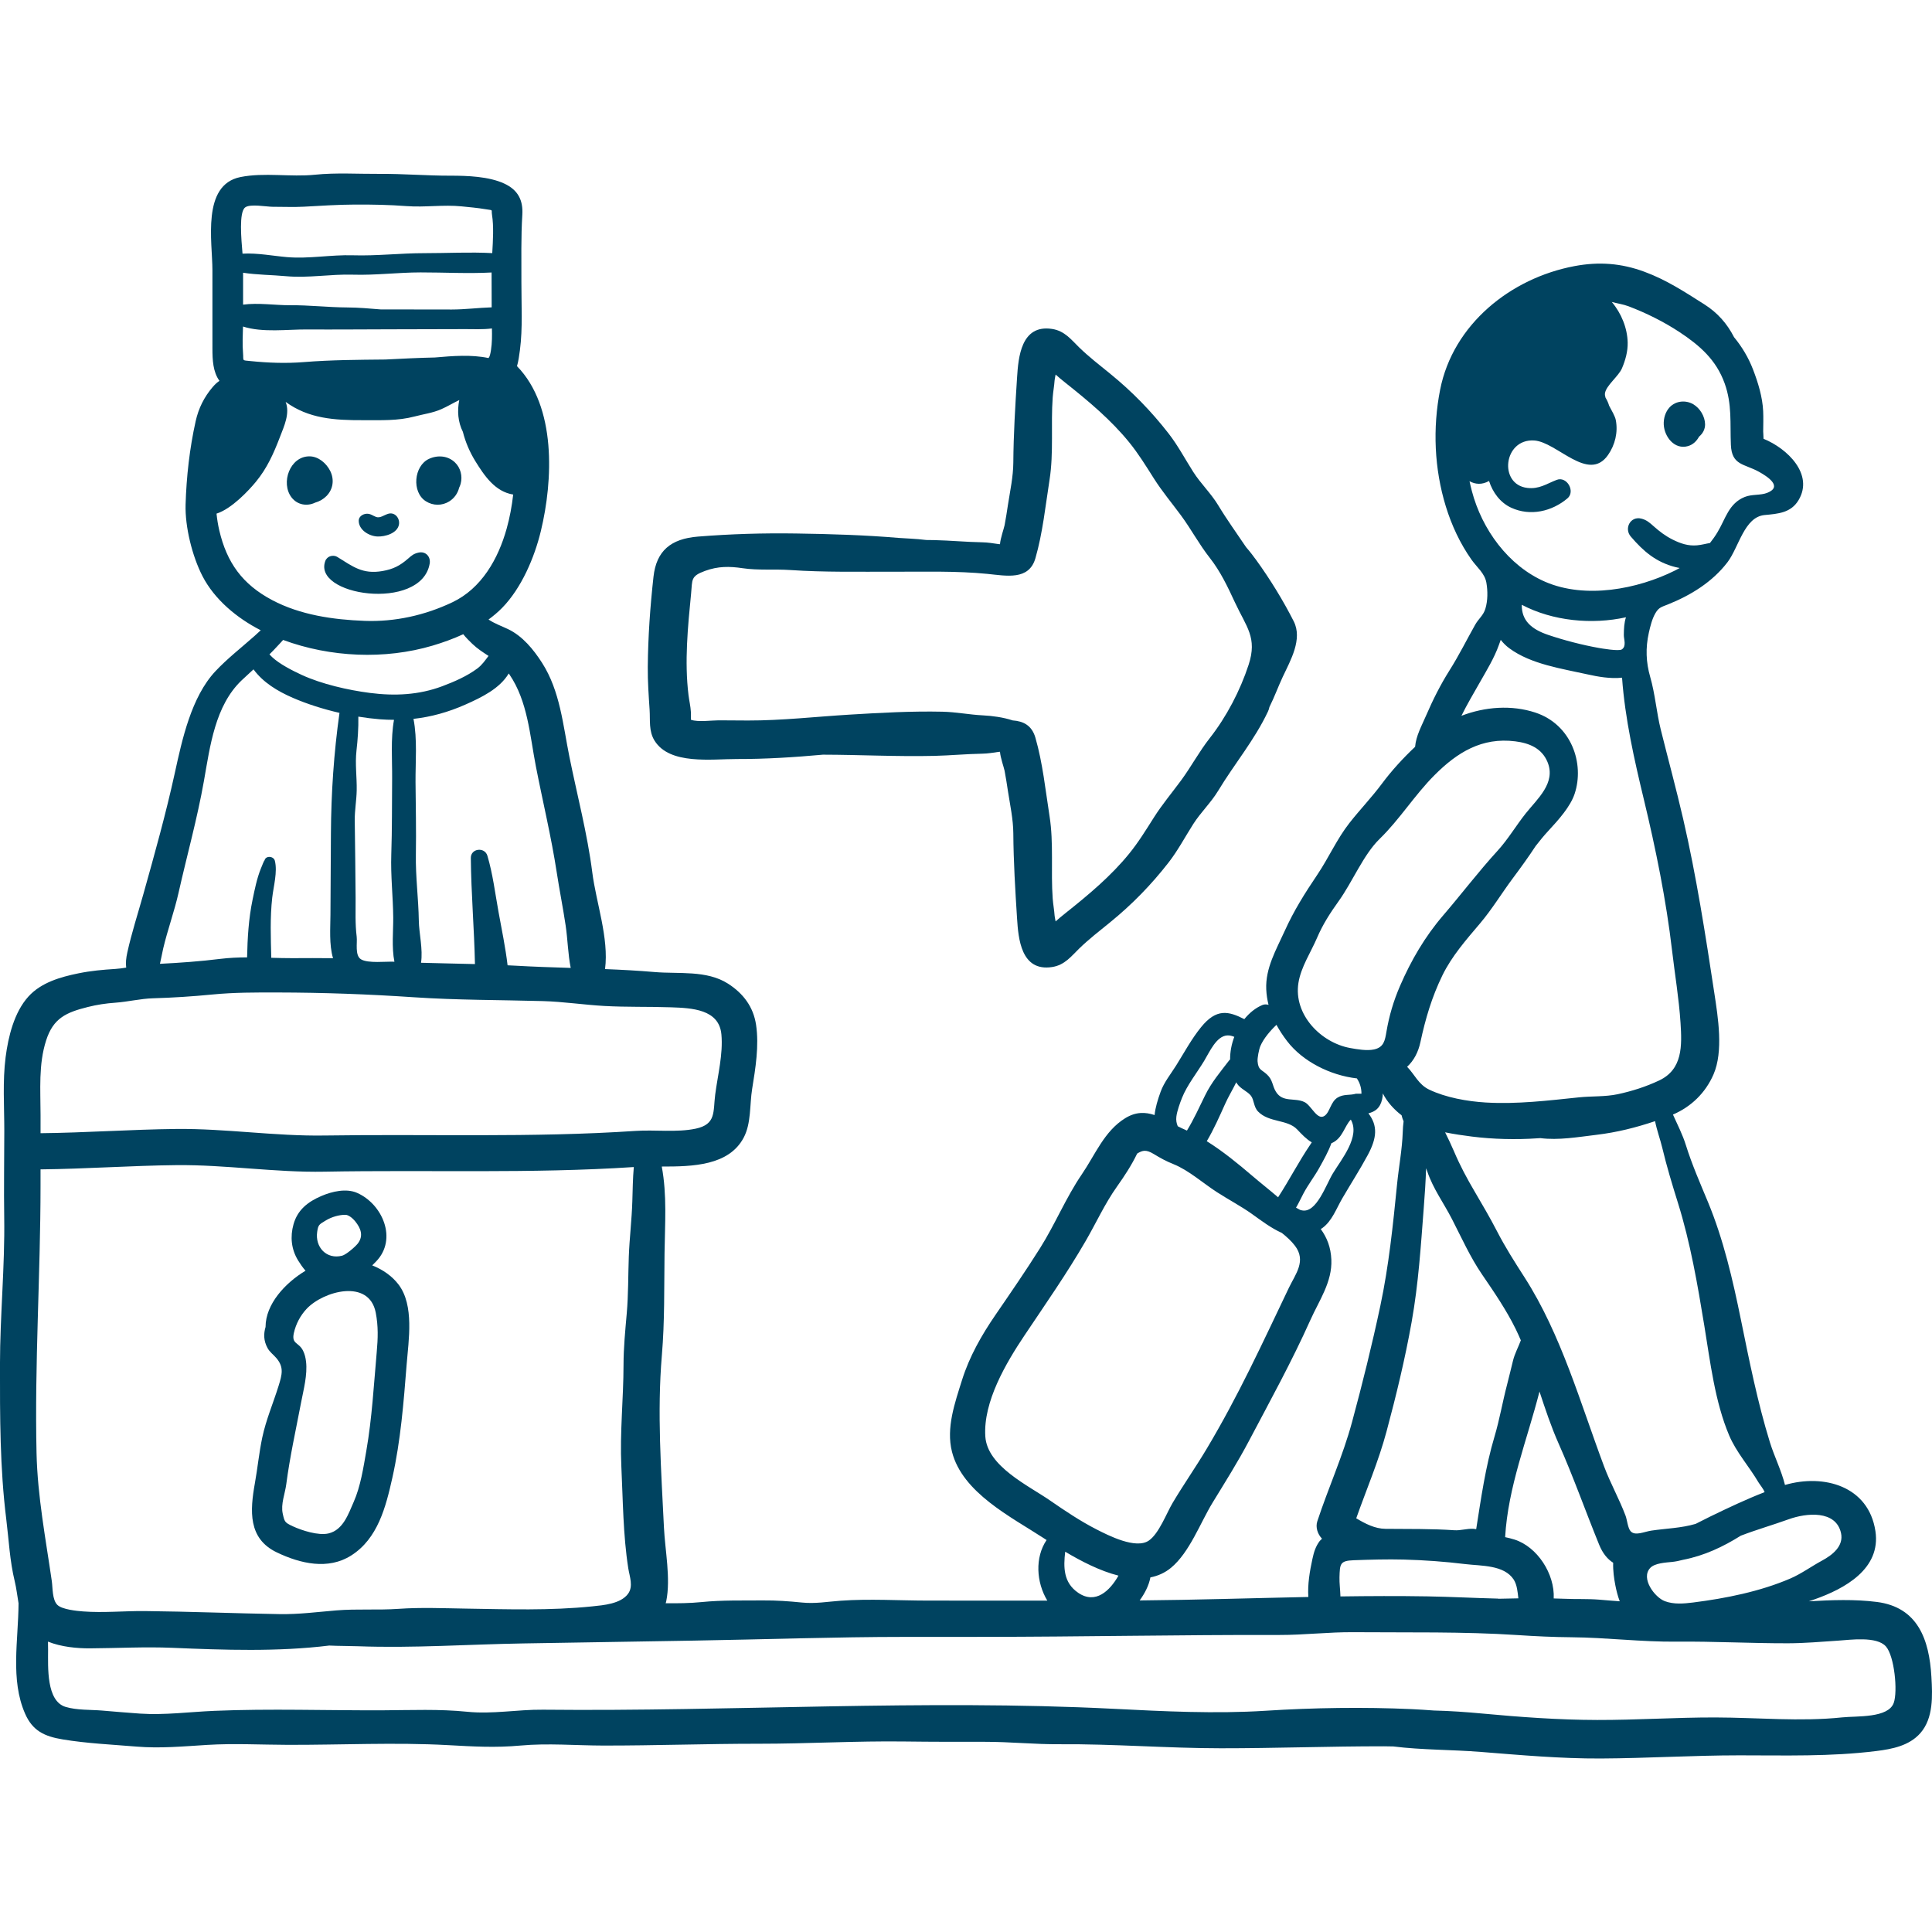<?xml version="1.0" encoding="iso-8859-1"?>
<!-- Generator: Adobe Illustrator 19.0.0, SVG Export Plug-In . SVG Version: 6.00 Build 0)  -->
<svg xmlns="http://www.w3.org/2000/svg" xmlns:xlink="http://www.w3.org/1999/xlink" version="1.1" id="Capa_1" x="0px" y="0px" viewBox="0 0 511.998 511.998" style="enable-background:new 0 0 511.998 511.998;" xml:space="preserve" width="512px" height="512px">
<g>
	<g>
		<path d="M87.527,124.84c-1.002-2.039-3.113-3.882-5.481-3.904c-5.227-0.052-7.732,7.068-4.778,10.891    c1.563,2.024,4.146,2.393,6.237,1.379c1.149-0.321,2.227-0.942,3.041-1.779C88.305,129.62,88.625,127.076,87.527,124.84z" fill="#004360"/>
	</g>
</g>
<g>
	<g>
		<path d="M120.584,122.564c-1.882-1.819-4.595-2.021-6.897-0.962c-4.015,1.848-4.628,8.81-0.853,11.224    c1.931,1.234,4.325,1.25,6.261,0.023c1.323-0.839,2.223-2.148,2.575-3.586c0.171-0.35,0.317-0.713,0.417-1.096    C122.607,126.185,122.069,124,120.584,122.564z" fill="#004360"/>
	</g>
</g>
<g>
	<g>
		<path d="M102.843,136.166c-1.113,0.348-2.14,1.221-3.176,0.83c-0.915-0.346-1.501-0.924-2.58-0.844    c-0.944,0.07-2.01,0.748-2.022,1.801c-0.028,2.496,2.753,4.139,4.967,4.223c2.024,0.076,5.246-0.834,5.689-3.133    C106.042,137.383,104.663,135.598,102.843,136.166z" fill="#004360"/>
	</g>
</g>
<g>
	<g>
		<path d="M110.95,146.437c-1.314,0.281-1.849,0.768-2.83,1.623c-2.107,1.836-3.894,2.775-6.778,3.274    c-5.295,0.916-7.85-1.218-11.958-3.743c-0.814-0.501-2.053-0.363-2.713,0.35c-0.12,0.123-0.229,0.258-0.327,0.4    c-4.275,9.531,25.316,13.887,27.528,1.018C114.184,147.545,112.828,146.036,110.95,146.437z" fill="#004360"/>
	</g>
</g>
<g>
	<g>
		<path d="M105.615,340.409c-1.724-2.264-4.197-3.969-6.976-5.072c0.357-0.347,0.701-0.693,1.028-1.031    c5.746-5.938,1.673-15.235-5.035-18.182c-2.876-1.264-6.608-0.389-9.437,0.816c-3.653,1.555-6.343,3.717-7.409,7.502    c-0.918,3.259-0.617,6.619,1.219,9.596c0.549,0.891,1.204,1.855,1.959,2.717c-5.391,3.233-10.586,8.847-10.59,14.909    c-0.541,1.817-0.521,3.634,0.503,5.538c0.623,1.158,1.601,1.789,2.4,2.745c1.991,2.382,1.495,4.28,0.55,7.321    c-1.414,4.551-3.341,9.021-4.327,13.699c-0.844,4.004-1.226,8.033-1.943,12.044c-1.322,7.385-1.843,14.72,5.791,18.384    c6.266,3.007,13.616,4.699,19.712,0.832c7.065-4.481,9.183-12.85,10.919-20.61c2.209-9.878,2.993-19.999,3.789-30.056    C108.273,355.178,109.824,345.936,105.615,340.409z M84.061,326.416c0.277-1.861,0.482-1.904,2.352-3.027    c1.451-0.869,3.484-1.495,5.19-1.447c0.646,0.019,1.682,0.669,2.566,1.77c1.407,1.752,2.223,3.746,0.687,5.783    c-0.687,0.912-3.139,3.01-4.2,3.28C86.548,333.822,83.448,330.536,84.061,326.416z M99.837,358.311    c-0.776,8.729-1.247,17.481-2.752,26.136c-0.771,4.434-1.526,9.459-3.356,13.589c-1.395,3.149-2.768,7.387-6.632,8.329    c-2.708,0.66-7.113-0.786-9.488-1.877c-2.169-0.998-2.206-1.217-2.678-3.341c-0.565-2.54,0.606-5.312,0.928-7.776    c0.964-7.367,2.539-14.384,3.931-21.684c0.663-3.477,1.722-7.334,1.313-10.869c-0.114-0.988-0.342-1.959-0.785-2.858    c-1.146-2.323-3.122-1.699-2.437-4.726c0.539-2.381,1.715-4.617,3.391-6.394c4.459-4.726,16.554-8.048,18.304,1.036    C100.275,351.504,100.162,354.657,99.837,358.311z" fill="#004360"/>
	</g>
</g>
<g>
	<g>
		<path d="M448.699,107.112c-2.002-1.15-4.602-0.896-6.209,0.795c-1.15,1.211-1.667,2.991-1.579,4.638    c0.17,3.209,2.849,6.691,6.412,5.678c1.346-0.384,2.313-1.344,2.948-2.518c0.973-0.789,1.613-1.971,1.591-3.271    C451.827,110.352,450.512,108.155,448.699,107.112z" fill="#004360"/>
	</g>
</g>
<g>
	<g>
		<path d="M511.842,444.387c-0.567-9.963-3.643-18.48-14.474-19.857c-5.862-0.746-11.933-0.521-17.999-0.171    c0.483-0.167,0.973-0.331,1.454-0.499c8.009-2.811,17.696-8.08,16.181-18.1c-1.806-11.949-13.66-15.234-23.968-12.233    c-0.945-3.834-2.837-7.558-4.005-11.34c-3.255-10.54-5.467-21.632-7.671-32.442c-2.15-10.543-4.608-21.251-8.734-31.199    c-2.071-4.993-4.242-9.924-5.854-15.088c-0.894-2.863-2.238-5.429-3.424-8.086c4.8-2.064,8.599-5.705,10.746-10.634    c2.673-6.139,1.195-15.148,0.213-21.61c-2.335-15.367-4.743-30.906-8.25-46.102c-1.825-7.907-3.973-15.775-5.931-23.653    c-1.145-4.603-1.49-9.423-2.805-13.978c-1.119-3.875-1.261-7.673-0.368-11.688c0.382-1.715,0.864-3.699,1.761-5.227    c0.9-1.533,1.631-1.629,3.314-2.303c6.031-2.414,11.747-5.927,15.745-11.141c3.052-3.98,4.445-12.031,9.858-12.545    c3.562-0.336,6.987-0.548,9.023-3.98c4.044-6.818-2.951-13.643-9.302-16.229c-0.014-0.852-0.09-1.818-0.089-1.943    c0.014-1.773,0.076-3.62-0.008-5.391c-0.178-3.754-1.352-7.584-2.705-11.08c-1.209-3.126-2.918-5.977-5.012-8.513    c-1.821-3.565-4.36-6.476-7.874-8.701c-5.231-3.314-10.027-6.476-15.884-8.638c-6.124-2.262-12.033-2.719-18.553-1.488    c-16.909,3.188-32.16,15.433-35.578,32.742c-2.011,10.182-1.548,20.992,1.504,30.92c1.541,5.014,3.778,9.835,6.808,14.126    c1.43,2.026,3.513,3.616,3.942,6.091c0.385,2.223,0.389,4.739-0.264,6.916c-0.53,1.766-1.811,2.652-2.693,4.218    c-2.284,4.05-4.305,8.148-6.803,12.099c-2.387,3.773-4.431,7.855-6.203,11.963c-1.206,2.793-2.695,5.437-2.923,8.307    c-3.188,3.004-6.193,6.279-8.758,9.727c-2.754,3.701-5.878,6.93-8.659,10.482c-3.332,4.256-5.479,9.201-8.477,13.654    c-3.361,4.993-6.202,9.492-8.688,14.986c-2.231,4.93-5.111,9.809-4.867,15.416c0.063,1.437,0.279,2.8,0.608,4.114    c-0.538-0.151-1.1-0.173-1.625,0.046c-1.826,0.762-3.452,2.09-4.791,3.744c-4.205-2.136-7.391-2.896-11.469,2.135    c-2.542,3.137-4.444,6.7-6.579,10.111c-1.433,2.291-3.224,4.468-4.136,7.001c-0.752,2.087-1.395,4.144-1.6,6.172    c-2.443-0.817-4.974-0.909-7.818,0.854c-5.504,3.412-7.878,9.595-11.471,14.863c-4.21,6.174-7.042,13.164-11.027,19.494    c-3.788,6.018-7.811,11.869-11.832,17.723c-3.702,5.391-6.936,11.083-8.882,17.293c-1.87,5.972-4.269,12.668-2.66,19.003    c2.762,10.874,15.687,17.274,24.309,22.897c0.247,0.16,0.501,0.326,0.762,0.496c-3.128,4.621-2.737,11.203,0.195,16.059    c-10.533-0.004-21.065-0.008-31.599-0.012c-7.675-0.004-15.528-0.516-23.183,0.036c-3.492,0.251-6.691,0.837-10.205,0.483    c-3.488-0.35-6.823-0.594-10.326-0.563c-5.474,0.048-10.901-0.108-16.303,0.437c-3.158,0.318-6.335,0.337-9.518,0.314    c0.053-0.189,0.11-0.377,0.15-0.576c1.213-6.011-0.323-13.435-0.614-19.518c-0.727-15.16-1.839-30.436-0.551-45.611    c0.766-9.027,0.589-17.959,0.708-27.045c0.102-7.875,0.678-15.4-0.733-22.982c8.238,0.012,17.763-0.246,21.7-7.642    c2.04-3.832,1.57-8.743,2.25-12.924c0.887-5.459,1.86-11.444,1.045-16.96c-0.708-4.795-3.398-8.36-7.455-10.953    c-5.665-3.619-13.099-2.517-19.459-3.068c-4.349-0.377-8.727-0.607-13.114-0.781c1.062-8.235-2.363-17.592-3.381-25.62    c-1.292-10.19-4.013-20.507-6.053-30.587c-1.723-8.516-2.464-17.457-7.246-24.939c-2.251-3.523-5.184-7.123-9.018-8.945    c-1.892-0.9-3.489-1.425-5.177-2.549c1.276-0.938,2.491-1.953,3.601-3.086c5.122-5.234,8.562-13.312,10.261-20.343    c3.243-13.424,4.155-32.956-6.319-43.714c0.384-1.32,0.58-2.764,0.772-4.227c0.773-5.902,0.375-12.051,0.394-18.008    c0.018-5.965-0.124-11.961,0.245-17.879c0.24-3.842-1.134-6.58-4.781-8.27c-4.093-1.898-9.809-2.099-14.264-2.091    c-6.259,0.01-12.524-0.525-18.75-0.481c-5.652,0.04-11.559-0.355-17.17,0.225c-6.417,0.662-13.443-0.654-19.742,0.619    c-10.349,2.092-7.412,17.208-7.419,24.694c-0.006,6.931-0.004,13.862,0.003,20.794c0.003,2.928,0.132,6.16,1.865,8.52    c-0.554,0.365-1.126,0.853-1.803,1.645c-2.261,2.645-3.745,5.629-4.509,9.053c-1.597,7.163-2.451,14.734-2.666,22.067    c-0.174,5.911,1.757,13.689,4.462,18.956c3.219,6.269,9.214,11.194,15.451,14.377c-0.566,0.51-1.114,1.039-1.651,1.516    c-3.432,3.049-7.239,6.007-10.376,9.359c-6.372,6.809-8.802,18.075-10.741,26.938c-2.361,10.795-5.37,21.543-8.355,32.182    c-1.444,5.145-3.07,10.154-4.23,15.375c-0.322,1.451-0.472,2.807-0.299,4.027c-0.951,0.156-1.905,0.289-2.87,0.351    c-3.359,0.215-6.434,0.481-9.764,1.161c-4.773,0.975-9.892,2.421-13.278,6.154c-3.784,4.172-5.344,10.637-6.042,16.061    c-0.822,6.398-0.347,13.027-0.35,19.471c-0.004,7.669-0.139,15.348-0.022,23.015c0.199,13.007-1.116,25.964-1.122,38.997    c-0.007,13.818-0.032,27.313,1.674,41.038c0.697,5.604,0.907,10.896,2.235,16.377c0.476,1.964,0.675,3.931,1.011,5.829    c-0.048,9.889-2.213,20.212,1.728,29.245c1.997,4.575,5.143,6.034,9.97,6.836c6.447,1.071,13.115,1.362,19.626,1.906    c6.22,0.519,12.5-0.073,18.702-0.453c7.028-0.431,14.175-0.039,21.217-0.017c14.135,0.045,28.497-0.696,42.603,0.08    c6.665,0.367,12.531,0.721,19.189,0.107c7.207-0.664,14.687-0.006,21.926,0.004c13.746,0.019,27.457-0.49,41.207-0.48    c12.939,0.01,25.798-0.77,38.744-0.596c7.081,0.095,14.163,0.088,21.244,0.084c6.614-0.004,13.141,0.689,19.746,0.641    c14.221-0.105,28.43,1.06,42.661,1.071c14.417,0.011,28.817-0.534,43.249-0.524c0.829,0.001,1.657,0.025,2.486,0.039    c7.687,0.953,15.479,0.834,23.222,1.451c10.566,0.842,21.197,1.794,31.821,1.743c12.247-0.059,24.424-0.833,36.667-0.837    c12.253-0.004,24.048,0.374,36.255-1.133c4.233-0.523,8.762-1.39,11.72-4.74C512.417,455.322,512.124,449.338,511.842,444.387z     M474.053,402.61c4.635-1.67,12.475-2.479,13.833,3.663c0.77,3.48-2.332,5.85-5.031,7.305c-2.775,1.496-5.529,3.51-8.402,4.744    c-8.007,3.443-17.131,5.266-25.738,6.352c-2.507,0.316-5.127,0.538-7.496-0.34c-2.692-0.997-6.484-6.057-3.898-8.811    c1.229-1.309,4.166-1.429,5.792-1.598c0.93-0.096,1.905-0.291,2.902-0.558c5.7-1.106,10.625-3.462,15.317-6.394    C465.522,405.363,469.842,404.128,474.053,402.61z M444.668,318.77c3.311,10.578,5.21,21.689,7.004,32.634    c1.562,9.528,2.797,20.093,6.583,29.019c1.889,4.452,5.29,8.221,7.737,12.383c0.366,0.623,1.319,1.725,1.644,2.626    c-4.91,1.906-9.675,4.17-14.412,6.467c-1.298,0.63-2.582,1.288-3.866,1.943c-3.826,1.126-7.784,1.2-11.724,1.782    c-1.917,0.283-4.312,1.499-5.513,0.154c-0.736-0.823-0.923-3.018-1.333-4.104c-1.668-4.434-4.01-8.578-5.679-13.029    c-6.299-16.795-11.35-34.959-21.093-50.14c-2.641-4.115-5.088-7.935-7.312-12.251c-1.805-3.504-3.906-7.076-5.909-10.49    c-2.102-3.582-3.829-6.789-5.462-10.627c-0.73-1.715-1.535-3.395-2.363-5.063c2.378,0.486,4.775,0.83,7.06,1.12    c5.604,0.71,11.724,0.86,17.367,0.466c0.261-0.02,0.531-0.034,0.801-0.049c4.86,0.61,9.858-0.273,14.886-0.875    c5.448-0.652,10.453-1.922,15.523-3.621c0.48,2.427,1.391,4.881,1.923,7.115C441.699,309.123,443.165,313.966,444.668,318.77z     M401.331,407.989c-0.818-0.257-1.637-0.456-2.456-0.63c0.76-13.279,5.833-25.757,9.105-38.59    c1.537,4.66,3.078,9.313,5.052,13.752c3.908,8.787,7.143,17.978,10.77,26.871c0.938,2.3,2.208,3.805,3.703,4.752    c-0.07,2.054,0.226,4.17,0.571,5.949c0.267,1.378,0.633,2.86,1.169,4.267c-1.844-0.114-3.695-0.3-5.512-0.442    c-3.063-0.24-6.053-0.088-9.104-0.226c-0.959-0.044-1.92-0.063-2.88-0.087C412.061,417.08,407.377,409.893,401.331,407.989z     M378.215,423.052c-7.664-0.127-15.326-0.091-22.988,0.017c-0.048-1.75-0.297-3.574-0.253-5.049    c0.107-3.569,0.097-4.416,3.805-4.547c4.421-0.156,8.827-0.285,13.252-0.172c5.445,0.141,10.884,0.541,16.292,1.199    c4.201,0.511,10.274,0.175,12.836,4.116c0.886,1.433,1.016,3.22,1.22,4.961c-1.777,0.028-3.556,0.063-5.336,0.108    c0.006-0.014,0.011-0.025,0.018-0.039C390.771,423.498,384.489,423.156,378.215,423.052z M350.344,407.768    c-0.326,0.341-0.679,0.695-0.513,0.479c-1.183,1.547-1.625,3.02-2.035,4.915c-0.697,3.225-1.296,6.691-1.075,10.05    c-14.904,0.305-29.805,0.783-44.701,0.918c1.348-1.844,2.458-3.995,2.844-6.106c1.978-0.388,3.834-1.194,5.486-2.565    c4.903-4.072,7.727-11.892,10.999-17.247c3.32-5.435,6.653-10.7,9.624-16.335c5.649-10.712,11.326-20.984,16.298-32.079    c2.325-5.187,5.805-10.069,5.547-15.991c-0.142-3.262-1.146-5.814-2.81-8.103c0.156-0.097,0.314-0.182,0.467-0.294    c2.543-1.869,3.68-5.144,5.214-7.782c2.238-3.848,4.653-7.591,6.768-11.51c2.471-4.581,2.689-7.806,0.181-11.07    c1.731-0.467,3.067-1.272,3.634-3.713c0.121-0.52,0.178-1.042,0.189-1.565c1.144,2.262,3.01,4.313,4.967,5.785    c0.122,0.551,0.309,1.086,0.536,1.609c-0.133,0.936-0.191,1.891-0.223,2.832c-0.16,4.646-1.041,9.177-1.503,13.801    c-1.08,10.814-2.181,21.645-4.443,32.289c-2.204,10.371-4.732,20.561-7.496,30.785c-2.436,9.014-6.29,17.445-9.2,26.283    C348.577,404.742,349.186,406.574,350.344,407.768z M344.558,320.642c-0.361-0.209-0.727-0.41-1.1-0.603    c0.73-1.225,1.305-2.508,2-3.814c1.236-2.322,2.859-4.398,4.142-6.697c1.26-2.259,2.413-4.314,3.236-6.566    c0.075-0.031,0.146-0.054,0.222-0.088c2.761-1.275,3.232-4.447,4.92-6.172c2.55,4.471-2.436,10.455-4.744,14.242    c-1.828,2.999-4.33,10.56-8.162,9.826C344.9,320.736,344.728,320.686,344.558,320.642z M374.101,350.322    c1.809-10.146,2.426-20.061,3.214-30.305c0.263-3.421,0.507-6.932,0.612-10.419c0.106,0.292,0.224,0.579,0.324,0.874    c1.559,4.604,4.317,8.276,6.524,12.576c2.514,4.897,4.847,10.107,7.942,14.637c3.179,4.65,6.473,9.455,8.96,14.523    c0.482,0.983,0.924,1.986,1.359,2.991c-0.654,1.776-1.598,3.476-2.063,5.334c-0.545,2.175-1.045,4.339-1.611,6.505    c-1.182,4.523-1.958,9.15-3.302,13.657c-2.41,8.085-3.551,16.292-4.855,24.54c-0.224-0.035-0.468-0.066-0.764-0.085    c-1.684-0.101-3.343,0.495-5.049,0.377c-5.803-0.403-12.187-0.323-18.232-0.372c-2.755-0.023-5.33-1.336-7.744-2.796    c2.706-7.653,5.9-15.075,8.02-22.972C370.018,369.773,372.352,360.133,374.101,350.322z M390.063,130.153    c-0.228-0.864-0.434-1.744-0.628-2.628c1.525,0.846,3.322,0.996,5.172-0.064c0.979,3.036,2.962,5.746,5.881,7.091    c5.075,2.338,10.809,0.972,14.896-2.477c2.184-1.843-0.148-5.951-2.854-4.901c-2.752,1.068-4.63,2.493-7.771,2.128    c-7.681-0.894-6.341-13.081,1.81-12.571c6.015,0.377,14.361,11.271,19.562,3.865c1.884-2.684,2.698-6.078,2.064-9.301    c-0.198-1.008-1.041-2.418-1.764-3.785c-0.214-0.731-0.535-1.447-0.954-2.128c-0.132-0.43-0.193-0.821-0.146-1.153    c0.289-2.057,3.602-4.506,4.505-6.623c0.909-2.133,1.565-4.484,1.514-6.82c-0.083-3.83-1.68-7.779-4.212-10.764    c1.471,0.402,3.021,0.605,4.475,1.158c4.649,1.768,9.331,4.093,13.473,6.828c5.369,3.544,9.717,7.342,11.958,13.576    c2.014,5.604,1.41,10.559,1.656,16.309c0.235,5.496,3.542,4.961,7.469,7.151c2.105,1.174,6.42,3.885,2.157,5.566    c-1.785,0.704-4.052,0.324-5.942,1.083c-4.279,1.719-5.078,5.793-7.256,9.391c-0.617,1.02-1.278,1.947-1.972,2.82    c-1.066,0.168-2.089,0.479-3.37,0.605c-2.367,0.234-4.473-0.484-6.544-1.528c-1.948-0.982-3.451-2.14-5.049-3.558    c-1.049-0.93-1.859-1.658-3.254-1.994c-2.879-0.695-4.588,2.633-2.769,4.757c3.35,3.912,6.683,6.802,11.9,8.117    c0.347,0.088,0.701,0.161,1.056,0.228c-0.417,0.229-0.833,0.459-1.27,0.677c-9.946,4.96-23.73,7.565-34.337,2.983    C399.674,149.939,392.726,140.247,390.063,130.153z M429.794,172.104c-0.815,0.531-5.483-0.285-6.096-0.394    c-4.338-0.767-9.191-2.029-13.368-3.438c-4.585-1.546-7.107-3.865-7.045-7.997c8.216,4.325,18.606,5.3,27.613,3.31    c-0.486,1.436-0.55,3.025-0.57,4.708C430.314,169.384,431.096,171.258,429.794,172.104z M392.176,180.826    c1.778-3.125,3.826-6.467,5.034-9.88c0.153-0.433,0.325-0.897,0.5-1.377c0.632,0.816,1.379,1.57,2.274,2.231    c5.768,4.264,14.034,5.412,20.854,6.945c2.518,0.566,5.942,1.188,9.019,0.848c0.777,10.855,3.257,21.791,5.779,32.264    c3.146,13.069,5.918,26.666,7.472,40.018c0.743,6.379,1.823,12.709,2.242,19.131c0.399,6.134,0.592,12.371-5.66,15.328    c-3.495,1.652-7.209,2.836-10.986,3.644c-3.284,0.702-6.872,0.478-10.256,0.829c-8.199,0.854-16.45,1.859-24.708,1.367    c-4.862-0.289-10.592-1.303-15.012-3.423c-2.838-1.36-3.844-4.031-5.83-6.04c1.776-1.643,2.946-3.859,3.516-6.501    c1.344-6.243,3.01-11.926,5.823-17.708c2.508-5.152,6.359-9.502,10.008-13.816c3.182-3.762,5.77-8.063,8.718-12.008    c2.116-2.834,4.1-5.576,6-8.477c1.069-1.379,2.164-2.727,3.375-4.034c2.81-3.035,5.825-6.431,6.946-9.784    c2.687-8.041-0.847-18.387-10.397-21.541c-6.306-2.082-13.356-1.553-19.599,0.851C388.789,186.66,390.508,183.758,392.176,180.826    z M344.095,260.486c0.663-4.209,3.284-8.091,4.943-11.968c1.511-3.531,3.461-6.558,5.699-9.679    c3.717-5.183,6.582-12.349,10.887-16.533c5.293-5.144,9.254-11.596,14.549-16.9c6.047-6.059,12.543-10.045,21.361-8.949    c3.741,0.465,7.066,1.832,8.578,5.504c2.284,5.547-2.711,9.73-5.799,13.625c-2.554,3.221-4.685,6.857-7.426,9.853    c-5.017,5.481-9.631,11.562-14.48,17.206c-4.778,5.561-8.468,11.89-11.368,18.59c-1.732,4.002-2.897,7.924-3.624,12.211    c-0.383,2.262-0.667,4.089-3.267,4.662c-1.895,0.419-4.521-0.044-6.327-0.371C350.043,276.324,342.771,268.889,344.095,260.486z     M334.015,277.201c0.853-1.996,2.681-4.12,4.261-5.607c0.805,1.484,1.751,2.92,2.829,4.326c4.072,5.316,11.312,9.045,18.505,9.872    c0.021,0.048,0.043,0.091,0.065,0.14c0.75,1.153,1.126,2.457,1.127,3.912c-0.483,0.006-0.965,0.004-1.448-0.004    c-1.664,0.494-3.267,0.037-4.896,1.039c-1.849,1.137-1.996,3.832-3.441,4.829c-1.926,1.329-3.492-2.75-5.288-3.632    c-2.614-1.283-5.755,0.189-7.58-2.73c-1.031-1.648-0.774-3.127-2.445-4.648c-1.466-1.336-2.232-1.113-2.433-3.416    C333.193,280.374,333.627,278.109,334.015,277.201z M327.843,287.202c0.973,1.415,2.775,2.015,3.668,3.18    c0.872,1.138,0.686,2.944,1.888,4.181c2.915,2.998,7.776,2.026,10.367,4.757c1.247,1.315,2.475,2.612,3.865,3.409    c-0.16,0.25-0.306,0.479-0.433,0.665c-3.05,4.499-5.536,9.365-8.492,13.901c-2.237-1.926-4.572-3.748-6.901-5.738    c-3.594-3.07-7.717-6.463-11.996-9.129c1.842-3.098,3.429-6.697,4.848-9.855c0.895-1.991,2.011-3.81,2.965-5.754    C327.7,286.943,327.758,287.079,327.843,287.202z M311.749,295.91c0.187-1.514,0.97-3.652,1.518-5.023    c1.318-3.302,3.946-6.602,5.832-9.719c1.426-2.357,3.243-6.613,6.139-6.772c0.651-0.036,1.263,0.128,1.859,0.378    c-0.735,1.932-1.121,3.988-1.109,5.986c-0.106,0.098-0.209,0.201-0.302,0.322c-2.372,3.117-4.604,5.689-6.348,9.248    c-1.462,2.981-2.995,6.369-4.788,9.286c-0.11-0.048-0.219-0.108-0.329-0.155c-0.713-0.299-1.413-0.641-2.105-0.998    C311.789,297.709,311.63,296.874,311.749,295.91z M261.12,380.689c-0.604-9.216,5.516-19.529,10.398-26.822    c5.544-8.282,11.239-16.426,16.239-25.07c2.793-4.83,5.027-9.801,8.276-14.375c1.988-2.8,3.847-5.643,5.325-8.712    c1.464-0.909,2.397-1.099,4.411,0.122c1.872,1.135,3.19,1.862,5.242,2.691c4.036,1.631,7.773,5.01,11.487,7.406    c2.919,1.884,6.549,3.836,9.162,5.701c2.761,1.971,5.111,3.781,8.033,5.106c1.327,1.053,2.54,2.169,3.464,3.374    c3.103,4.047,0.147,7.531-1.595,11.176c-7.084,14.823-13.329,28.504-21.781,42.662c-2.881,4.824-6.105,9.434-8.985,14.266    c-1.665,2.794-3.633,8.18-6.348,10.054c-3.436,2.372-10.744-1.37-13.907-2.989c-4.28-2.19-8.359-4.936-12.31-7.664    C272.527,393.676,261.639,388.598,261.12,380.689z M296.404,417.557c-2.263,3.986-6.054,7.691-10.665,4.553    c-3.961-2.695-3.928-6.795-3.45-10.893C286.498,413.729,291.499,416.317,296.404,417.557z M134.817,178.48    c0.062,0.086,0.125,0.165,0.186,0.254c4.86,7.129,5.4,16.096,7.003,24.33c1.813,9.309,4.097,18.729,5.528,28.095    c0.721,4.722,1.671,9.415,2.37,14.131c0.548,3.698,0.605,7.54,1.339,11.216c-4.885-0.152-9.77-0.309-14.63-0.591    c-0.699-0.04-1.399-0.067-2.099-0.102c-0.553-4.691-1.565-9.55-2.396-14.111c-0.915-5.027-1.503-10.038-2.953-14.925    c-0.708-2.385-4.416-1.979-4.393,0.594c0.085,9.384,0.901,18.74,1.094,28.117c-4.763-0.128-9.529-0.204-14.292-0.347    c0.549-3.585-0.534-7.794-0.585-11.165c-0.09-5.857-0.88-11.607-0.78-17.516c0.109-6.402-0.041-12.813-0.092-19.215    c-0.042-5.172,0.519-11.378-0.542-16.738c4.693-0.518,9.223-1.777,13.776-3.796C127.685,184.789,132.441,182.469,134.817,178.48z     M94.525,248.235c-0.427-3.399-0.273-6.846-0.286-10.271c-0.026-6.85-0.154-13.698-0.228-20.545    c-0.029-2.672,0.467-5.282,0.518-7.958c0.066-3.52-0.458-7.001-0.059-10.522c0.333-2.938,0.552-5.999,0.493-9.026    c1.93,0.315,3.843,0.554,5.702,0.704c1.27,0.104,2.516,0.14,3.752,0.145c-0.919,4.986-0.46,10.646-0.499,15.439    c-0.054,6.751-0.001,13.512-0.225,20.26c-0.187,5.639,0.464,11.111,0.517,16.692c0.032,3.407-0.449,7.948,0.314,11.711    c-2.17-0.108-7.009,0.501-8.865-0.642C93.998,253.199,94.727,249.852,94.525,248.235z M98.06,183.635    c-5.81-0.748-12.817-2.34-18.141-4.797c-2.497-1.152-5.918-2.908-7.819-4.719c-0.255-0.244-0.479-0.477-0.692-0.703    c0.75-0.742,1.485-1.496,2.188-2.273c0.4-0.442,0.933-0.971,1.43-1.551c12.512,4.625,26.964,5.252,39.587,1.512    c2.744-0.813,5.504-1.807,8.154-3.029c0.749,0.947,1.625,1.81,2.4,2.551c1.37,1.311,2.847,2.252,4.3,3.197    c-0.892,1.16-1.689,2.375-2.971,3.332c-2.738,2.042-6.12,3.51-9.301,4.703C110.99,184.186,104.595,184.475,98.06,183.635z     M64.929,54.997c1.271-1.06,5.73-0.192,7.308-0.198c2.741-0.011,5.534,0.129,8.27-0.021c4.534-0.247,8.959-0.546,13.527-0.567    c4.651-0.021,9.107,0.06,13.735,0.41c4.859,0.368,9.756-0.426,14.584,0.07c2.01,0.207,4.182,0.389,6.167,0.727    c2.374,0.406,1.623-0.035,1.861,1.463c0.493,3.107,0.267,6.729,0.071,10.195c-5.963-0.32-12.059,0.02-17.993,0.014    c-6.302-0.006-12.672,0.758-18.926,0.563c-5.833-0.182-11.63,0.98-17.472,0.485c-3.59-0.305-7.885-1.145-11.793-0.917    C63.937,63.281,63.304,56.35,64.929,54.997z M81.396,87.307c7.258,0.049,14.519-0.025,21.777-0.037    c6.717-0.012,13.434-0.037,20.151-0.051c2.06-0.004,4.639,0.135,7.041-0.176c0.044,1.922,0.045,3.77-0.245,5.684    c-0.18,1.189-0.351,1.83-0.656,2.16c-4.577-0.961-9.437-0.564-14.203-0.15c-4.388,0.088-8.778,0.322-13.164,0.539    c-7.191,0.07-14.388,0.104-21.563,0.681c-4.731,0.381-9.407,0.212-14.098-0.265c-2.483-0.253-1.836,0.049-2.029-2.143    c-0.202-2.283-0.065-4.684-0.011-7.016C69.587,88.207,76.215,87.271,81.396,87.307z M64.419,80.733    c0.002-2.818,0.002-5.637,0-8.456c3.737,0.577,7.673,0.574,11.302,0.91c5.992,0.553,11.851-0.578,17.811-0.396    c5.924,0.183,11.953-0.596,17.923-0.602c6.202-0.008,12.583,0.355,18.818,0.023c0.002,3.077,0.004,6.156,0.024,9.236    c-3.503,0.108-7.051,0.572-10.535,0.574c-6.301,0.005-12.603-0.017-18.904-0.027c-2.933-0.242-5.872-0.503-8.828-0.518    c-5.125-0.026-10.127-0.633-15.242-0.59C73.19,80.916,68.379,80.186,64.419,80.733z M58.113,140.563    c-0.347-1.482-0.578-2.965-0.733-4.446c4.029-1.276,8.577-6.182,10.422-8.422c2.979-3.617,4.704-7.5,6.37-11.845    c1.109-2.895,2.722-6.287,1.527-9.34c6.05,4.412,12.826,4.878,20.594,4.844c4.679-0.021,9.056,0.212,13.603-0.988    c2.373-0.625,4.795-0.933,7.056-1.93c1.656-0.729,3.152-1.65,4.758-2.416c-0.582,2.857-0.358,5.813,0.958,8.437    c0.692,2.774,1.87,5.442,3.284,7.731c2.428,3.932,5.259,8.111,10.044,8.873c-0.344,3.078-0.915,6.12-1.73,9.039    c-2.235,8.006-6.652,15.832-14.378,19.506c-7.285,3.466-15.239,5.226-23.257,4.93c-8.329-0.309-17.048-1.557-24.489-5.494    C64.247,154.865,60.111,149.108,58.113,140.563z M43.247,251.369c1.174-4.982,2.948-9.787,4.074-14.791    c2.219-9.867,4.958-19.65,6.721-29.613c1.634-9.236,2.946-19.958,10.01-26.683c1.024-0.975,2.075-1.936,3.128-2.897    c2.544,3.463,6.312,5.764,10.424,7.548c3.801,1.649,8.053,2.993,12.362,3.985c-1.489,10.576-2.208,21.211-2.27,31.921    c-0.042,7.2-0.098,14.399-0.123,21.601c-0.011,3.35-0.391,7.922,0.685,11.494c-3.597-0.061-7.198-0.016-10.81-0.01    c-1.836,0.002-3.693-0.046-5.556-0.098c-0.128-5.326-0.347-10.629,0.253-15.943c0.338-2.994,1.44-6.84,0.693-9.779    c-0.326-1.281-2.521-1.43-2.745,0c0.093-0.595-0.802,1.68-0.994,2.16c-1.022,2.559-1.604,5.46-2.162,8.151    c-1.054,5.097-1.343,10.15-1.455,15.3c-2.388,0.01-4.764,0.107-7.102,0.398c-5.323,0.66-10.65,1.043-15.991,1.309    C42.725,254.032,42.953,252.613,43.247,251.369z M12.225,275.719c1.9-5.908,5.295-7.41,11.05-8.854    c2.455-0.615,4.795-0.964,7.303-1.141c3.307-0.234,6.669-1.074,9.955-1.168c5.241-0.149,10.523-0.492,15.75-1.004    c5.814-0.567,11.437-0.545,17.295-0.535c12.123,0.02,24.064,0.456,36.137,1.269c11.34,0.763,22.781,0.7,34.147,1.013    c5.399,0.148,10.85,0.986,16.255,1.291c5.889,0.332,11.843,0.15,17.732,0.357c5.466,0.193,12.709,0.492,13.328,7.174    c0.483,5.211-0.978,10.813-1.644,15.96c-0.586,4.539,0.314,7.868-5.185,9.03c-4.939,1.045-10.824,0.249-15.927,0.592    c-27.404,1.842-55.004,0.792-82.458,1.219c-13.068,0.205-26.142-1.873-39.244-1.735c-11.995,0.126-23.98,0.999-35.974,1.124    c0-1.625,0.003-3.25,0.001-4.873C10.743,288.829,10.173,282.1,12.225,275.719z M10.741,314.268c0.001-1.459,0-2.916,0.001-4.373    c11.997-0.125,23.979-0.998,35.977-1.125c13.1-0.138,26.181,1.982,39.244,1.736c27.312-0.512,54.734,0.566,82.002-1.228    c-0.266,3.009-0.298,6.044-0.39,9.065c-0.149,4.922-0.756,9.776-0.935,14.681c-0.185,5.06-0.104,10.032-0.547,15.075    c-0.393,4.48-0.847,9.093-0.85,13.584c-0.007,8.996-1.003,17.954-0.576,26.982c0.42,8.871,0.458,18.156,1.831,26.932    c0.345,2.205,1.407,4.787-0.069,6.787c-1.967,2.662-6.526,3.014-9.503,3.321c-11.106,1.147-22.341,0.765-33.398,0.591    c-5.949-0.092-11.989-0.354-17.906,0.062c-5.494,0.386-11.009-0.04-16.484,0.412c-5.019,0.415-9.94,1.069-14.993,0.985    c-11.909-0.195-23.828-0.684-35.727-0.809c-5.375-0.055-11.021,0.51-16.361,0.098c-1.647-0.127-5.606-0.498-6.858-1.739    c-1.376-1.365-1.21-4.507-1.462-6.257c-1.618-11.218-3.792-22.496-4.051-33.941C9.149,361.439,10.729,337.889,10.741,314.268z     M501.857,451.285c-1.469,4.079-9.785,3.432-13.65,3.838c-11.122,1.169-22.45,0.041-33.616,0.018    c-10.45-0.021-20.875,0.691-31.343,0.668c-10.159-0.022-20.378-0.765-30.463-1.709c-4.112-0.385-8.426-0.697-12.771-0.797    c-1.951-0.143-3.902-0.277-5.856-0.367c-12.801-0.584-26.041-0.381-38.818,0.432c-13.263,0.842-26.925,0.152-40.188-0.518    c-50.4-2.545-100.823,0.753-151.264,0.236c-6.761-0.07-13.3,1.231-20.074,0.545c-7.45-0.755-14.853-0.419-22.329-0.385    c-14.87,0.066-29.863-0.48-44.719,0.144c-6.533,0.274-13.086,1.165-19.648,0.731c-3.357-0.223-6.729-0.537-10.082-0.809    c-3.09-0.25-6.645-0.07-9.635-0.963c-5.16-1.539-4.654-10.545-4.656-15.178c0-0.707-0.014-1.416-0.029-2.126    c3.521,1.416,7.725,1.802,11.135,1.782c7.284-0.043,14.558-0.447,21.848-0.14c13.698,0.58,27.926,1.077,41.549-0.6    c2.56,0.128,5.157,0.093,7.716,0.187c14.578,0.535,29.083-0.508,43.664-0.749c15.089-0.25,30.179-0.5,45.269-0.749    c18.669-0.311,37.32-0.978,55.93-0.984c6.809-0.003,13.618-0.006,20.427-0.008c26.292-0.012,52.505-0.57,78.778-0.502    c6.571,0.018,13.099-0.79,19.691-0.735c14.3,0.118,29.11-0.185,43.355,0.757c4.765,0.315,9.608,0.547,14.385,0.584    c9.301,0.072,18.538,1.261,27.86,1.166c9.8-0.1,19.667,0.45,29.502,0.43c4.41-0.01,8.833-0.402,13.228-0.693    c3.33-0.221,10.275-1.221,12.722,1.521C502.047,438.859,502.953,448.24,501.857,451.285z" fill="#004360"/>
	</g>
</g>
<g>
	<g>
		<path d="M342.85,164.655c-2.76-5.457-6.271-11.18-9.909-16.196c-0.781-1.076-1.695-2.278-2.718-3.456    c-2.466-3.668-5.064-7.253-7.398-11.12c-1.9-3.147-4.627-5.718-6.604-8.823c-2.153-3.382-4.06-7.002-6.539-10.189    c-4.545-5.842-9.625-11.076-15.475-15.832c-2.744-2.231-5.639-4.47-8.157-6.914c-2.169-2.105-3.889-4.439-7.231-4.953    c-8.255-1.271-8.947,7.588-9.286,12.859c-0.486,7.564-0.938,15.005-0.993,22.586c-0.027,3.705-0.852,7.5-1.424,11.168    c-0.281,1.801-0.536,3.598-0.886,5.39c-0.161,0.824-1.117,3.51-1.222,5.044c-0.169-0.013-0.32-0.025-0.422-0.039    c-1.461-0.21-2.814-0.441-4.316-0.467c-4.251-0.077-8.45-0.484-12.694-0.582c-0.701-0.016-1.404-0.019-2.106-0.027    c-2.857-0.36-5.795-0.424-7.194-0.543c-9.108-0.771-18.077-1.045-27.266-1.18c-8.843-0.132-17.273,0.118-26.032,0.819    c-7.24,0.58-11.037,3.804-11.794,10.655c-0.884,8.002-1.44,15.845-1.512,23.9c-0.035,3.863,0.237,7.527,0.485,11.352    c0.184,2.793-0.275,5.631,1.32,8.19c4.026,6.457,15.128,4.838,21.838,4.852c7.613,0.018,15.209-0.467,22.779-1.154    c9.823,0.02,19.679,0.547,29.482,0.319c4.244-0.099,8.442-0.505,12.694-0.581c1.502-0.026,2.855-0.257,4.316-0.467    c0.102-0.014,0.253-0.027,0.422-0.039c0.104,1.533,1.061,4.219,1.222,5.043c0.35,1.792,0.605,3.588,0.886,5.39    c0.572,3.669,1.397,7.464,1.424,11.169c0.055,7.581,0.507,15.021,0.993,22.586c0.339,5.271,1.03,14.13,9.286,12.859    c3.342-0.514,5.062-2.847,7.231-4.953c2.519-2.445,5.413-4.683,8.157-6.914c5.849-4.757,10.93-9.99,15.475-15.833    c2.479-3.188,4.385-6.808,6.539-10.188c1.976-3.105,4.704-5.676,6.604-8.824c4.343-7.195,9.62-13.406,13.204-21.016    c0.188-0.397,0.308-0.79,0.382-1.176c1.319-2.624,2.329-5.448,3.544-8.027C342.027,174.946,345.239,169.378,342.85,164.655z     M330.891,176.187c-2.242,6.848-5.855,13.767-10.304,19.436c-2.845,3.625-4.912,7.563-7.617,11.23    c-2.43,3.295-4.986,6.33-7.186,9.797c-2.113,3.334-4.059,6.518-6.571,9.61c-4.787,5.892-10.763,10.896-16.804,15.69    c-0.918,0.729-1.805,1.463-2.663,2.229c-0.137-0.716-0.251-1.305-0.267-1.537c-0.101-1.512-0.394-3.005-0.503-4.518    c-0.519-7.198,0.288-14.678-0.832-21.809c-1.079-6.875-1.812-14.096-3.748-20.811c-0.965-3.347-3.29-4.398-6.028-4.589    c-2.483-0.823-5.363-1.213-7.884-1.338c-3.621-0.179-7.077-0.889-10.723-0.97c-8.195-0.18-16.417,0.282-24.538,0.771    c-8.977,0.54-17.99,1.581-27,1.562c-2.584-0.004-5.168-0.036-7.753-0.047c-1.766-0.006-5.474,0.518-7.361-0.144    c-0.006-0.692-0.012-1.385-0.018-2.077c-0.086-1.517-0.445-2.977-0.63-4.48c-1.089-8.889-0.176-18.107,0.694-26.969    c0.355-3.641-0.155-4.521,3.682-5.928c3.448-1.264,6.473-1.238,9.97-0.715c4.104,0.613,8.482,0.202,12.629,0.483    c9.053,0.616,18.163,0.425,27.236,0.448c8.289,0.02,16.77-0.244,25.006,0.573c4.99,0.495,11.003,1.8,12.718-4.149    c1.936-6.715,2.668-13.937,3.748-20.812c1.12-7.13,0.313-14.61,0.832-21.809c0.109-1.512,0.402-3.005,0.503-4.518    c0.016-0.231,0.13-0.821,0.267-1.536c0.858,0.766,1.745,1.5,2.663,2.229c6.042,4.795,12.018,9.799,16.804,15.691    c2.512,3.092,4.458,6.275,6.571,9.607c2.199,3.469,4.756,6.504,7.186,9.797c2.706,3.67,4.772,7.607,7.617,11.231    c2.864,3.648,4.751,7.67,6.665,11.79C330.317,166.206,333.259,168.955,330.891,176.187z" fill="#004360"/>
	</g>
</g>
<g>
</g>
<g>
</g>
<g>
</g>
<g>
</g>
<g>
</g>
<g>
</g>
<g>
</g>
<g>
</g>
<g>
</g>
<g>
</g>
<g>
</g>
<g>
</g>
<g>
</g>
<g>
</g>
<g>
</g>
</svg>
